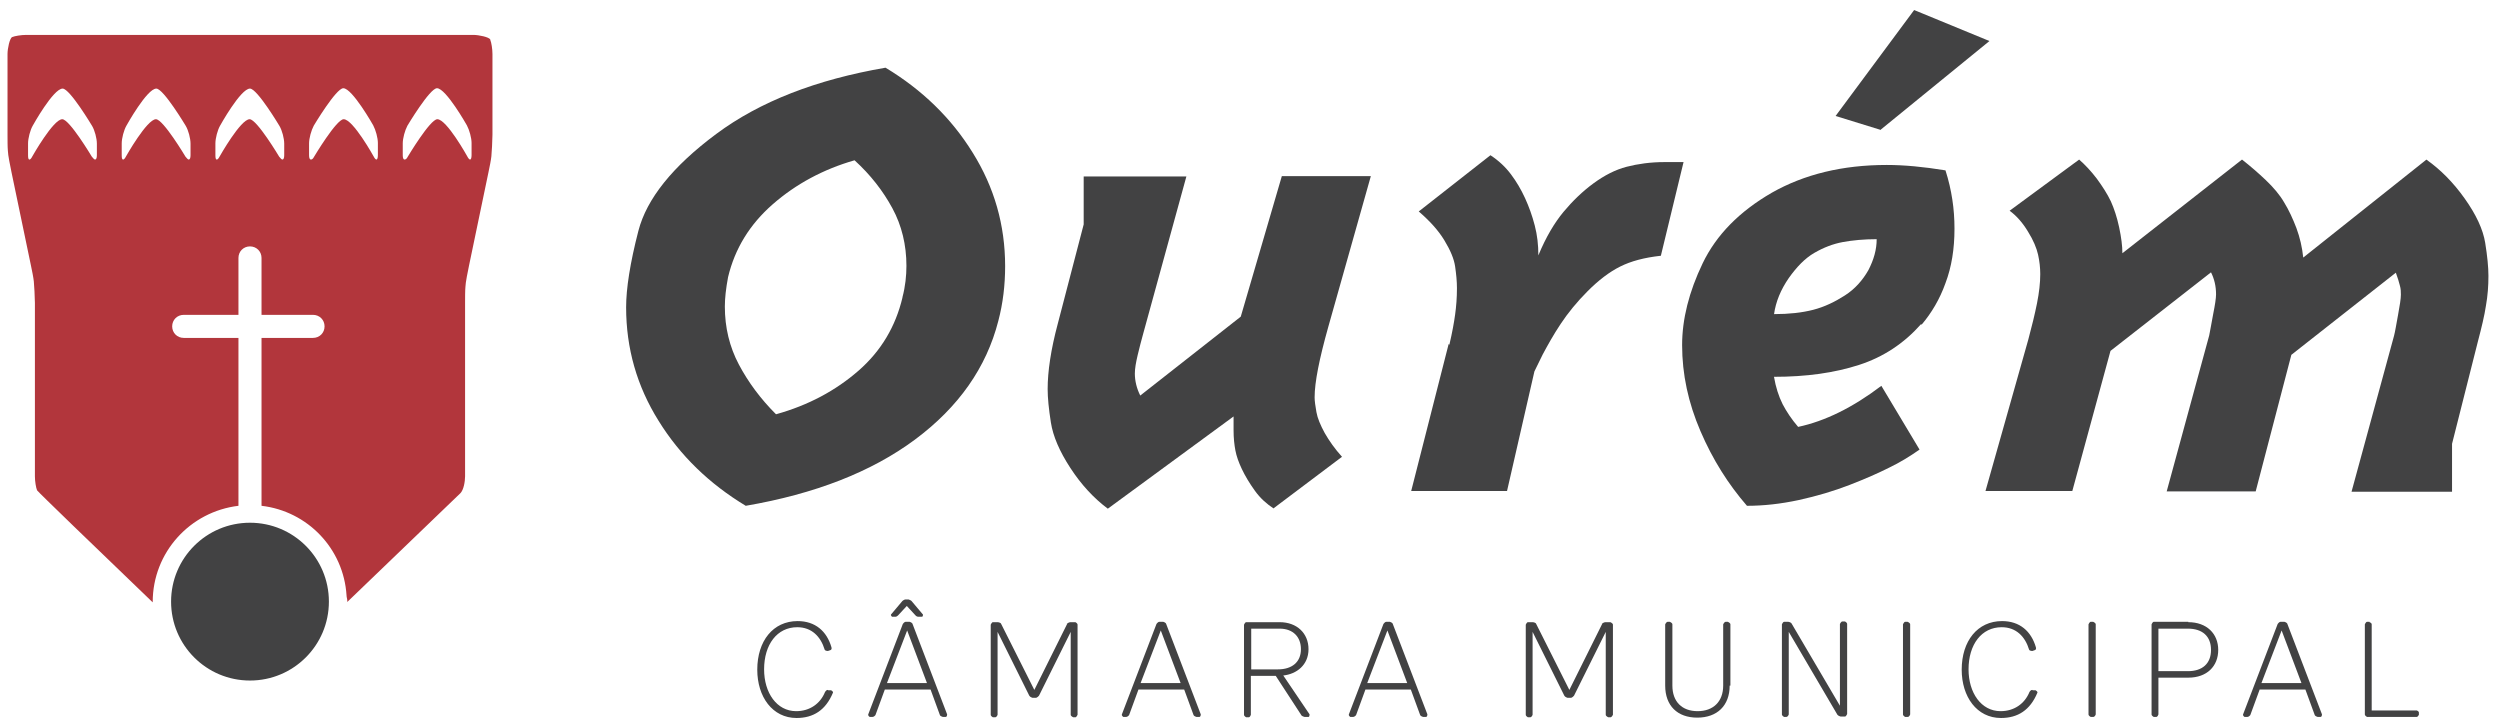 <svg width="131" height="38" viewBox="0 0 131 38" fill="none" xmlns="http://www.w3.org/2000/svg">
<g clip-path="url(#clip0_33_5296)">
<path d="M43.4 36.17H43.551C43.551 36.17 43.683 36.245 43.645 36.302C43.268 37.208 42.626 37.623 41.739 37.623C40.474 37.623 39.681 36.509 39.681 35.093C39.681 33.583 40.511 32.545 41.795 32.545C42.72 32.545 43.325 33.074 43.57 33.923C43.589 33.998 43.57 34.055 43.494 34.074L43.381 34.112C43.381 34.112 43.23 34.112 43.211 34.036C43.004 33.357 42.532 32.866 41.776 32.866C40.719 32.866 40.039 33.772 40.039 35.075C40.039 36.302 40.7 37.265 41.72 37.265C42.437 37.265 42.985 36.868 43.23 36.264C43.268 36.207 43.306 36.151 43.381 36.151L43.4 36.17Z" fill="#424243"/>
<path d="M48.686 36.132H46.364L45.873 37.472C45.873 37.472 45.798 37.567 45.722 37.567H45.571C45.571 37.567 45.477 37.51 45.495 37.434L47.308 32.696C47.308 32.696 47.383 32.583 47.459 32.583H47.667C47.667 32.583 47.799 32.62 47.818 32.696L49.63 37.434C49.63 37.434 49.63 37.567 49.554 37.567H49.404C49.404 37.567 49.271 37.529 49.252 37.472L48.762 36.132H48.686ZM47.535 33.036L46.477 35.792H48.573L47.535 33.036ZM47.61 31.412C47.61 31.412 47.723 31.45 47.761 31.488L48.365 32.205C48.365 32.205 48.365 32.318 48.309 32.318H48.101C48.101 32.318 48.006 32.299 47.969 32.243L47.516 31.752L47.062 32.243C47.062 32.243 46.987 32.318 46.93 32.318H46.742C46.742 32.318 46.666 32.243 46.685 32.205L47.289 31.488C47.289 31.488 47.383 31.412 47.44 31.412H47.591H47.61Z" fill="#424243"/>
<path d="M55.898 32.696C55.898 32.696 55.992 32.602 56.087 32.602H56.351C56.351 32.602 56.464 32.658 56.464 32.734V37.453C56.464 37.453 56.407 37.586 56.351 37.586H56.238C56.238 37.586 56.105 37.529 56.105 37.453V33.111L54.444 36.453C54.444 36.453 54.35 36.566 54.274 36.566H54.104C54.104 36.566 53.972 36.528 53.934 36.453L52.273 33.111V37.453C52.273 37.453 52.235 37.586 52.141 37.586H52.028C52.028 37.586 51.914 37.529 51.914 37.453V32.734C51.914 32.734 51.971 32.602 52.028 32.602H52.292C52.292 32.602 52.443 32.62 52.462 32.696L54.199 36.151L55.917 32.696H55.898Z" fill="#424243"/>
<path d="M61.977 36.132H59.655L59.164 37.472C59.164 37.472 59.088 37.567 59.013 37.567H58.862C58.862 37.567 58.767 37.51 58.786 37.434L60.599 32.696C60.599 32.696 60.674 32.583 60.75 32.583H60.957C60.957 32.583 61.09 32.62 61.108 32.696L62.921 37.434C62.921 37.434 62.921 37.567 62.845 37.567H62.694C62.694 37.567 62.562 37.529 62.543 37.472L62.052 36.132H61.977ZM60.825 33.036L59.768 35.792H61.864L60.825 33.036Z" fill="#424243"/>
<path d="M66.81 35.414H65.545V37.453C65.545 37.453 65.507 37.586 65.432 37.586H65.299C65.299 37.586 65.186 37.529 65.186 37.453V32.734C65.186 32.734 65.243 32.602 65.299 32.602H67.055C67.961 32.602 68.566 33.187 68.566 34.017C68.566 34.848 67.942 35.32 67.244 35.396L68.622 37.434C68.622 37.434 68.622 37.567 68.566 37.567H68.358C68.358 37.567 68.207 37.529 68.188 37.472L66.848 35.414H66.81ZM65.545 35.075H66.961C67.697 35.075 68.169 34.697 68.169 34.017C68.169 33.376 67.754 32.941 67.055 32.941H65.564V35.075H65.545Z" fill="#424243"/>
<path d="M73.871 36.132H71.548L71.058 37.472C71.058 37.472 70.982 37.567 70.906 37.567H70.755C70.755 37.567 70.661 37.51 70.68 37.434L72.492 32.696C72.492 32.696 72.568 32.583 72.643 32.583H72.832C72.832 32.583 72.964 32.62 72.983 32.696L74.796 37.434C74.796 37.434 74.796 37.567 74.72 37.567H74.569C74.569 37.567 74.437 37.529 74.418 37.472L73.927 36.132H73.871ZM72.7 33.036L71.643 35.792H73.738L72.7 33.036Z" fill="#424243"/>
<path d="M83.933 32.696C83.933 32.696 84.027 32.602 84.122 32.602H84.386C84.386 32.602 84.518 32.658 84.518 32.734V37.453C84.518 37.453 84.462 37.586 84.386 37.586H84.273C84.273 37.586 84.141 37.529 84.141 37.453V33.111L82.479 36.453C82.479 36.453 82.385 36.566 82.309 36.566H82.139C82.139 36.566 82.007 36.528 81.97 36.453L80.308 33.111V37.453C80.308 37.453 80.27 37.586 80.176 37.586H80.063C80.063 37.586 79.95 37.529 79.95 37.453V32.734C79.95 32.734 80.006 32.602 80.063 32.602H80.327C80.327 32.602 80.478 32.62 80.497 32.696L82.234 36.151L83.952 32.696H83.933Z" fill="#424243"/>
<path d="M90.635 35.924C90.635 36.981 89.974 37.604 88.936 37.604C87.897 37.604 87.256 36.981 87.256 35.924V32.715C87.256 32.715 87.312 32.583 87.388 32.583H87.501C87.501 32.583 87.633 32.639 87.633 32.715V35.924C87.633 36.774 88.143 37.265 88.955 37.265C89.766 37.265 90.295 36.774 90.295 35.924V32.715C90.295 32.715 90.352 32.583 90.427 32.583H90.54C90.54 32.583 90.673 32.639 90.673 32.715V35.924H90.635Z" fill="#424243"/>
<path d="M93.731 33.111V37.434C93.731 37.434 93.693 37.567 93.599 37.567H93.486C93.486 37.567 93.372 37.51 93.372 37.434V32.715C93.372 32.715 93.429 32.583 93.486 32.583H93.712C93.712 32.583 93.844 32.602 93.882 32.677L96.412 36.981V32.696C96.412 32.696 96.469 32.564 96.544 32.564H96.676C96.676 32.564 96.79 32.62 96.79 32.696V37.416C96.79 37.416 96.733 37.548 96.676 37.548H96.45C96.45 37.548 96.317 37.51 96.28 37.453L93.731 33.111Z" fill="#424243"/>
<path d="M99.716 32.715C99.716 32.715 99.772 32.583 99.829 32.583H99.961C99.961 32.583 100.093 32.639 100.093 32.715V37.434C100.093 37.434 100.056 37.567 99.961 37.567H99.829C99.829 37.567 99.716 37.51 99.716 37.434V32.715Z" fill="#424243"/>
<path d="M106.512 36.17H106.663C106.663 36.17 106.795 36.245 106.758 36.302C106.38 37.208 105.738 37.623 104.851 37.623C103.586 37.623 102.793 36.509 102.793 35.093C102.793 33.583 103.624 32.545 104.907 32.545C105.832 32.545 106.437 33.074 106.682 33.923C106.701 33.998 106.682 34.055 106.607 34.074L106.493 34.112C106.493 34.112 106.342 34.112 106.323 34.036C106.116 33.357 105.644 32.866 104.889 32.866C103.831 32.866 103.152 33.772 103.152 35.075C103.152 36.302 103.812 37.265 104.832 37.265C105.549 37.265 106.097 36.868 106.342 36.264C106.38 36.207 106.418 36.151 106.493 36.151L106.512 36.17Z" fill="#424243"/>
<path d="M109.438 32.715C109.438 32.715 109.495 32.583 109.552 32.583H109.684C109.684 32.583 109.816 32.639 109.816 32.715V37.434C109.816 37.434 109.778 37.567 109.684 37.567H109.552C109.552 37.567 109.438 37.51 109.438 37.434V32.715Z" fill="#424243"/>
<path d="M114.668 32.602C115.631 32.602 116.235 33.206 116.235 34.055C116.235 34.905 115.649 35.509 114.668 35.509H113.101V37.434C113.101 37.434 113.063 37.567 112.988 37.567H112.855C112.855 37.567 112.742 37.51 112.742 37.434V32.715C112.742 32.715 112.799 32.583 112.855 32.583H114.668V32.602ZM113.101 32.941V35.169H114.649C115.404 35.169 115.857 34.773 115.857 34.055C115.857 33.338 115.404 32.941 114.649 32.941H113.101Z" fill="#424243"/>
<path d="M120.728 36.132H118.406L117.915 37.472C117.915 37.472 117.839 37.567 117.764 37.567H117.613C117.613 37.567 117.518 37.51 117.537 37.434L119.35 32.696C119.35 32.696 119.425 32.583 119.501 32.583H119.708C119.708 32.583 119.841 32.62 119.859 32.696L121.672 37.434C121.672 37.434 121.672 37.567 121.596 37.567H121.445C121.445 37.567 121.313 37.529 121.294 37.472L120.803 36.132H120.728ZM119.557 33.036L118.5 35.792H120.596L119.557 33.036Z" fill="#424243"/>
<path d="M124.164 32.602C124.164 32.602 124.277 32.639 124.277 32.715V37.227H126.637C126.637 37.227 126.75 37.265 126.75 37.34V37.453C126.75 37.453 126.694 37.567 126.637 37.567H124.032C124.032 37.567 123.918 37.51 123.918 37.434V32.715C123.918 32.715 123.975 32.583 124.032 32.583H124.164V32.602Z" fill="#424243"/>
<path d="M52.311 16.819C51.688 19.254 50.234 21.331 47.95 23.03C45.665 24.729 42.701 25.881 39.077 26.504C37.17 25.352 35.641 23.879 34.508 22.048C33.375 20.236 32.809 18.253 32.809 16.101C32.809 15.12 33.017 13.779 33.451 12.099C33.885 10.419 35.244 8.72 37.529 7.021C39.813 5.321 42.777 4.17 46.402 3.547C48.309 4.698 49.838 6.171 50.97 8.002C52.103 9.815 52.669 11.797 52.669 13.949C52.669 14.931 52.556 15.894 52.311 16.819ZM47.289 15.573C47.44 15.006 47.497 14.44 47.497 13.93C47.497 12.835 47.251 11.816 46.76 10.91C46.27 10.004 45.609 9.154 44.778 8.399C43.136 8.871 41.701 9.645 40.493 10.702C39.284 11.759 38.51 13.024 38.152 14.515C38.038 15.12 37.982 15.629 37.982 16.064C37.982 17.159 38.227 18.178 38.718 19.103C39.209 20.028 39.851 20.897 40.663 21.708C42.362 21.236 43.796 20.462 44.986 19.424C46.175 18.386 46.93 17.102 47.289 15.592V15.573Z" fill="#424243"/>
<path d="M66.753 26.655C66.376 26.409 66.036 26.107 65.753 25.711C65.469 25.314 65.243 24.937 65.073 24.578C64.903 24.219 64.79 23.898 64.733 23.596C64.677 23.294 64.639 22.954 64.639 22.539V21.822L58.05 26.655C57.314 26.107 56.653 25.39 56.087 24.521C55.52 23.653 55.18 22.86 55.067 22.143C54.954 21.425 54.897 20.84 54.897 20.387C54.897 19.462 55.067 18.31 55.426 16.97L56.785 11.759V9.248H62.166L59.9 17.498C59.806 17.838 59.711 18.197 59.617 18.593C59.523 18.99 59.466 19.311 59.466 19.575C59.466 19.953 59.56 20.349 59.749 20.727L65.016 16.592L67.168 9.229H71.832L69.604 17.121C69.132 18.801 68.886 20.028 68.886 20.821C68.886 21.01 68.924 21.274 68.981 21.595C69.037 21.916 69.189 22.275 69.415 22.69C69.642 23.087 69.944 23.521 70.321 23.936L66.734 26.636L66.753 26.655Z" fill="#424243"/>
<path d="M75.947 18.065C76.098 17.423 76.193 16.894 76.249 16.479C76.306 16.064 76.344 15.611 76.344 15.101C76.344 14.742 76.306 14.364 76.249 13.968C76.193 13.572 76.004 13.118 75.683 12.59C75.362 12.061 74.909 11.57 74.342 11.08L78.099 8.134C78.534 8.418 78.892 8.757 79.175 9.135C79.459 9.513 79.704 9.928 79.912 10.381C80.119 10.834 80.289 11.306 80.421 11.816C80.554 12.326 80.61 12.835 80.61 13.383C81.007 12.42 81.46 11.665 81.932 11.098C82.404 10.532 82.932 10.022 83.499 9.607C84.065 9.192 84.65 8.89 85.236 8.739C85.821 8.588 86.482 8.493 87.218 8.493H88.218L87.029 13.402C86.161 13.496 85.462 13.685 84.896 13.968C84.329 14.251 83.763 14.685 83.197 15.252C82.63 15.818 82.158 16.403 81.781 16.97C81.403 17.536 81.101 18.084 80.837 18.575L80.403 19.462L78.968 25.73H73.946L75.909 18.027L75.947 18.065Z" fill="#424243"/>
<path d="M100.66 16.989C99.772 17.989 98.696 18.707 97.412 19.122C96.129 19.537 94.656 19.745 92.957 19.745C93.051 20.292 93.202 20.764 93.41 21.18C93.618 21.576 93.882 21.973 94.222 22.369C95.638 22.067 97.091 21.35 98.583 20.217L100.584 23.558C100.074 23.917 99.546 24.238 98.998 24.502C98.432 24.786 97.752 25.088 96.922 25.409C96.091 25.73 95.204 25.994 94.26 26.201C93.297 26.409 92.391 26.504 91.541 26.504C90.559 25.371 89.748 24.087 89.106 22.596C88.464 21.104 88.143 19.613 88.143 18.084C88.143 16.724 88.502 15.29 89.219 13.798C89.936 12.307 91.145 11.08 92.844 10.098C94.543 9.135 96.544 8.644 98.866 8.644C99.772 8.644 100.792 8.739 101.943 8.927C102.113 9.456 102.227 9.966 102.302 10.457C102.378 10.947 102.415 11.457 102.415 11.986C102.415 13.043 102.264 13.987 101.943 14.836C101.641 15.686 101.207 16.403 100.697 17.008L100.66 16.989ZM92.957 16.46C93.75 16.46 94.43 16.384 95.015 16.233C95.6 16.082 96.147 15.818 96.676 15.478C97.205 15.139 97.601 14.685 97.903 14.157C98.186 13.609 98.338 13.081 98.338 12.533C97.677 12.533 97.073 12.59 96.563 12.684C96.053 12.779 95.562 12.967 95.071 13.251C94.581 13.534 94.146 13.987 93.731 14.572C93.316 15.176 93.051 15.799 92.957 16.479V16.46ZM98.507 6.794L96.185 6.077L100.301 0.526L104.247 2.15L98.526 6.813L98.507 6.794Z" fill="#424243"/>
<path d="M127.166 8.38C127.883 8.89 128.544 9.55 129.148 10.4C129.752 11.249 130.111 12.024 130.224 12.722C130.337 13.421 130.394 14.006 130.394 14.459C130.394 14.988 130.356 15.497 130.262 16.026C130.186 16.535 130.035 17.159 129.846 17.876L128.487 23.256V25.767H123.22L125.448 17.593C125.504 17.385 125.561 17.026 125.655 16.517C125.75 16.007 125.806 15.648 125.806 15.441C125.806 15.29 125.806 15.139 125.75 14.95C125.712 14.78 125.636 14.553 125.542 14.289L120.067 18.593L118.198 25.748H113.535L115.763 17.574C115.819 17.31 115.876 16.951 115.97 16.46C116.065 15.988 116.121 15.629 116.121 15.422C116.121 14.988 116.027 14.61 115.857 14.27L110.59 18.386L108.589 25.73H104.039L106.286 17.782C106.474 17.083 106.625 16.46 106.739 15.894C106.852 15.327 106.909 14.818 106.909 14.364C106.909 14.025 106.871 13.685 106.795 13.345C106.72 13.005 106.55 12.59 106.267 12.137C105.983 11.665 105.663 11.306 105.304 11.042L108.947 8.361C109.25 8.625 109.57 8.965 109.873 9.362C110.175 9.777 110.42 10.155 110.609 10.551C110.779 10.928 110.93 11.382 111.043 11.91C111.156 12.439 111.213 12.892 111.213 13.27L117.481 8.361C117.915 8.701 118.33 9.06 118.727 9.437C119.123 9.815 119.463 10.211 119.69 10.608C119.935 11.004 120.143 11.457 120.331 11.948C120.52 12.458 120.633 12.967 120.69 13.496L127.147 8.361L127.166 8.38Z" fill="#424243"/>
<path d="M17.234 31.525C17.234 33.81 15.384 35.66 13.099 35.66C10.815 35.66 8.965 33.81 8.965 31.525C8.965 29.241 10.815 27.391 13.099 27.391C15.384 27.391 17.234 29.241 17.234 31.525Z" fill="#424243"/>
<path d="M25.692 2.074C25.635 1.942 25.087 1.829 24.804 1.829H1.376C1.111 1.829 0.771 1.886 0.639 1.942C0.507 1.999 0.394 2.546 0.394 2.829V7.058C0.394 7.323 0.394 7.719 0.413 7.908C0.413 8.097 0.545 8.757 0.602 9.022L1.621 13.911C1.678 14.176 1.753 14.553 1.772 14.742C1.791 14.931 1.829 15.592 1.829 15.875V24.956C1.829 25.22 1.885 25.56 1.942 25.692C1.98 25.767 5.076 28.75 8.002 31.563C8.002 31.563 8.002 31.563 8.002 31.544C8.002 28.939 9.965 26.806 12.495 26.504V17.706H9.626C9.286 17.706 9.022 17.442 9.022 17.102C9.022 16.762 9.286 16.498 9.626 16.498H12.495V13.515C12.495 13.175 12.759 12.911 13.099 12.911C13.439 12.911 13.704 13.175 13.704 13.515V16.498H16.403C16.743 16.498 17.007 16.762 17.007 17.102C17.007 17.442 16.743 17.706 16.403 17.706H13.704V26.504C16.12 26.787 18.008 28.75 18.159 31.204C18.159 31.299 18.197 31.374 18.197 31.469C18.197 31.488 18.197 31.506 18.197 31.544C21.066 28.788 24.068 25.899 24.125 25.843C24.294 25.673 24.37 25.239 24.37 24.956V15.875C24.37 15.611 24.37 15.214 24.389 15.025C24.389 14.836 24.521 14.176 24.578 13.911L25.597 9.022C25.654 8.757 25.729 8.38 25.748 8.191C25.767 8.002 25.805 7.342 25.805 7.058V2.829C25.805 2.565 25.748 2.225 25.692 2.093V2.074ZM5.076 8.134C5.076 8.285 5.038 8.361 4.981 8.361C4.944 8.361 4.887 8.304 4.812 8.21C4.812 8.21 3.641 6.247 3.263 6.247C2.791 6.247 1.696 8.191 1.696 8.191C1.64 8.304 1.583 8.361 1.545 8.361C1.489 8.361 1.47 8.285 1.47 8.134V7.511C1.47 7.247 1.583 6.813 1.715 6.586C1.715 6.586 2.791 4.642 3.282 4.642C3.66 4.642 4.83 6.605 4.83 6.605C4.963 6.832 5.076 7.247 5.076 7.53V8.153V8.134ZM9.984 8.134C9.984 8.285 9.947 8.361 9.89 8.361C9.852 8.361 9.796 8.304 9.72 8.21C9.72 8.21 8.55 6.247 8.172 6.247C7.7 6.247 6.605 8.191 6.605 8.191C6.548 8.304 6.492 8.361 6.454 8.361C6.397 8.361 6.378 8.285 6.378 8.134V7.511C6.378 7.247 6.492 6.813 6.624 6.586C6.624 6.586 7.7 4.642 8.191 4.642C8.568 4.642 9.739 6.605 9.739 6.605C9.871 6.832 9.984 7.247 9.984 7.53V8.153V8.134ZM14.893 8.134C14.893 8.285 14.855 8.361 14.798 8.361C14.761 8.361 14.704 8.304 14.629 8.21C14.629 8.21 13.458 6.247 13.081 6.247C12.608 6.247 11.514 8.191 11.514 8.191C11.457 8.304 11.4 8.361 11.363 8.361C11.306 8.361 11.287 8.285 11.287 8.134V7.511C11.287 7.247 11.4 6.813 11.532 6.586C11.532 6.586 12.608 4.642 13.099 4.642C13.477 4.642 14.647 6.605 14.647 6.605C14.78 6.832 14.893 7.247 14.893 7.53V8.153V8.134ZM19.801 8.134C19.801 8.285 19.764 8.361 19.726 8.361C19.688 8.361 19.631 8.304 19.575 8.191C19.575 8.191 18.499 6.247 18.008 6.247C17.63 6.247 16.46 8.21 16.46 8.21C16.403 8.323 16.346 8.361 16.29 8.361C16.233 8.361 16.195 8.285 16.195 8.134V7.511C16.195 7.247 16.309 6.832 16.441 6.586C16.441 6.586 17.611 4.623 17.989 4.623C18.461 4.623 19.556 6.567 19.556 6.567C19.688 6.813 19.801 7.228 19.801 7.493V8.116V8.134ZM24.71 8.134C24.71 8.285 24.672 8.361 24.634 8.361C24.597 8.361 24.54 8.304 24.483 8.191C24.483 8.191 23.407 6.247 22.916 6.247C22.539 6.247 21.368 8.21 21.368 8.21C21.312 8.323 21.255 8.361 21.198 8.361C21.142 8.361 21.104 8.285 21.104 8.134V7.511C21.104 7.247 21.217 6.832 21.349 6.586C21.349 6.586 22.52 4.623 22.898 4.623C23.369 4.623 24.464 6.567 24.464 6.567C24.597 6.813 24.71 7.228 24.71 7.493V8.116V8.134Z" fill="#B2363C"/>
</g>
<defs>
<clipPath id="clip0_33_5296">
<rect width="130" height="37.116" fill="white" transform="translate(0.375 0.507)"/>
</clipPath>
</defs>
</svg>
